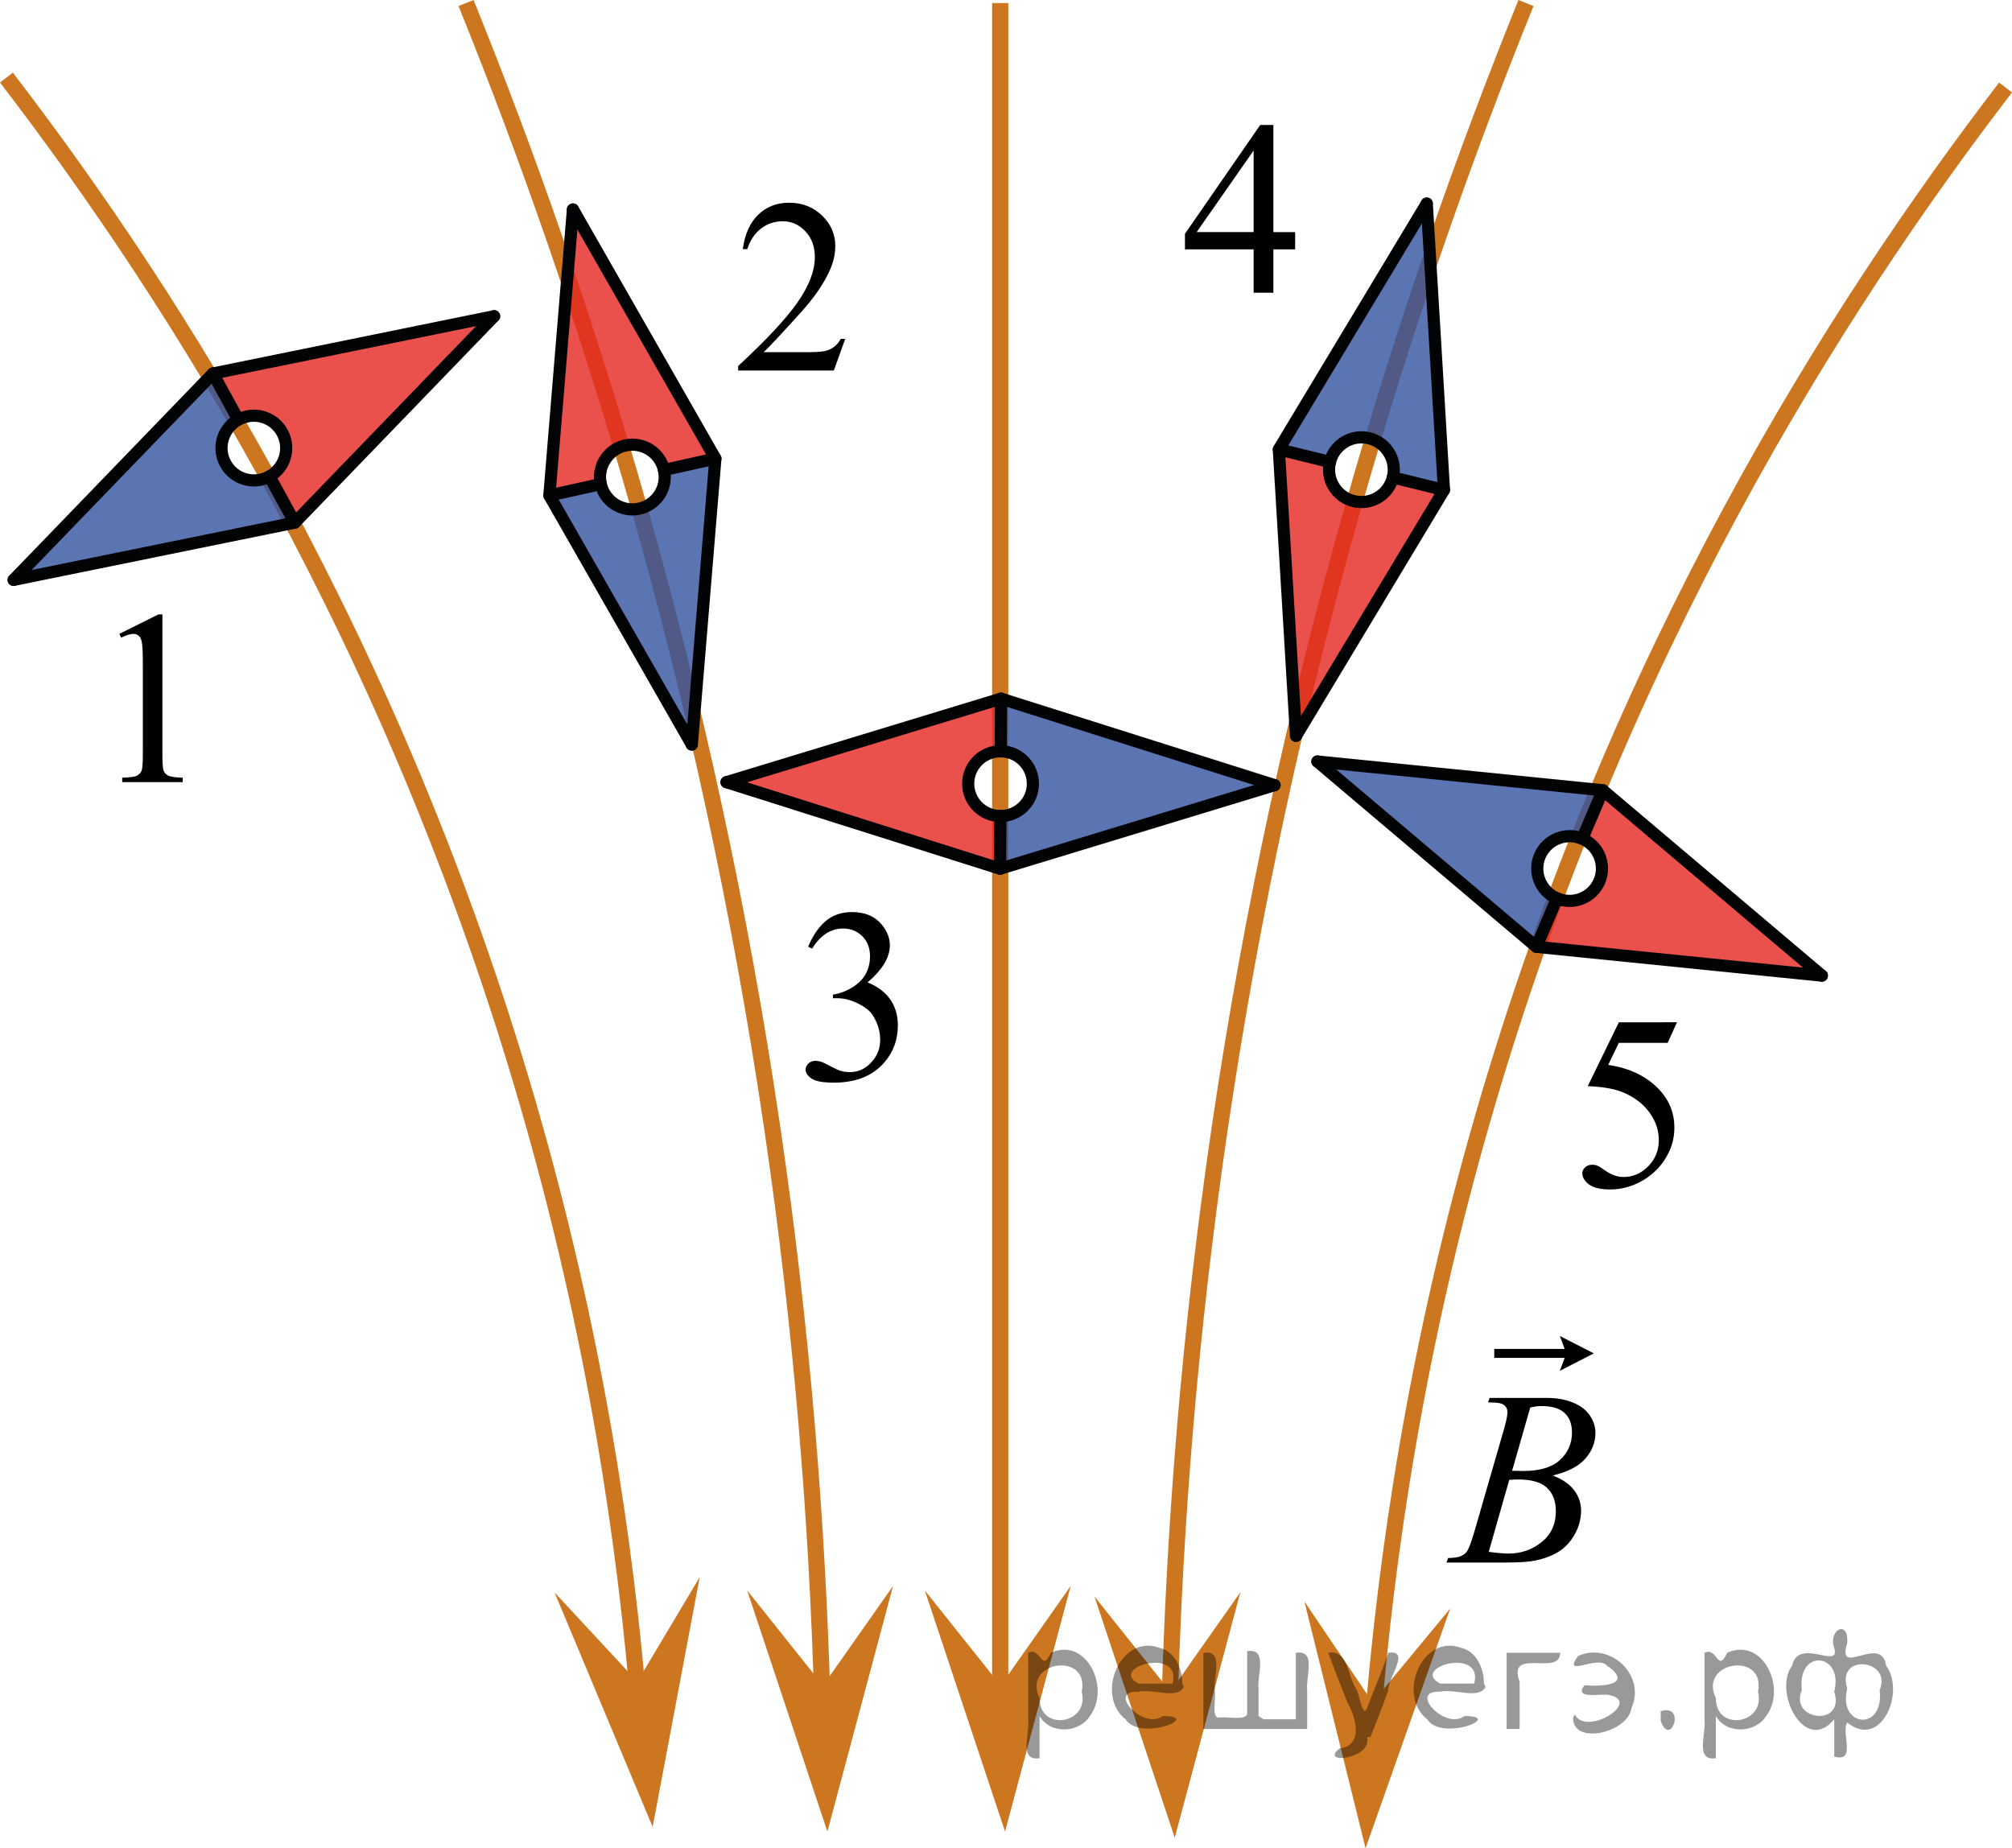 <?xml version="1.0" encoding="utf-8"?>
<!-- Generator: Adobe Illustrator 27.2.0, SVG Export Plug-In . SVG Version: 6.00 Build 0)  -->
<svg version="1.1" id="Слой_1" xmlns="http://www.w3.org/2000/svg" xmlns:xlink="http://www.w3.org/1999/xlink" x="0px" y="0px"
	 width="124.06px" height="113.951px" viewBox="0 0 124.06 113.951" enable-background="new 0 0 124.06 113.951"
	 xml:space="preserve">
<g>
	<g>
		<g>
			<g>
				<g>
					<g>
						<g>
							<g>
								<g>
									<g>
										<g>
											<g>
												<g>
													<g>
														<g>
															<g>
																<defs>
																	<rect id="SVGID_1_" x="70.301" y="4.134" width="12.363" height="16.699"/>
																</defs>
																<clipPath id="SVGID_00000163036153856081434340000007756042636180530868_">
																	<use xlink:href="#SVGID_1_"  overflow="visible"/>
																</clipPath>
																<g clip-path="url(#SVGID_00000163036153856081434340000007756042636180530868_)">
																	<g enable-background="new    ">
																		<path d="M79.859,14.31v1.062h-1.343v2.676h-1.217v-2.676h-4.235v-0.956l4.641-6.712h0.811v6.606
																			L79.859,14.31L79.859,14.31z M77.299,14.31V9.28l-3.512,5.029H77.299z"/>
																	</g>
																</g>
															</g>
														</g>
													</g>
												</g>
											</g>
										</g>
									</g>
								</g>
							</g>
						</g>
					</g>
				</g>
			</g>
		</g>
	</g>
</g>
<g>
	<g>
		<g>
			<g>
				<g>
					<g>
						<g>
							<g>
								<g>
									<g>
										<g>
											<g>
												<g>
													<g>
														<g>
															<g>
																<defs>
																	
																		<rect id="SVGID_00000042017636428099449380000015220605810663371907_" x="47.004" y="52.666" width="12.362" height="18.08"/>
																</defs>
																<clipPath id="SVGID_00000162329530403771447620000000759484327754502537_">
																	<use xlink:href="#SVGID_00000042017636428099449380000015220605810663371907_"  overflow="visible"/>
																</clipPath>
																<g clip-path="url(#SVGID_00000162329530403771447620000000759484327754502537_)">
																	<g enable-background="new    ">
																		<path d="M49.83,58.368c0.286-0.682,0.646-1.209,1.081-1.58c0.435-0.37,0.978-0.556,1.627-0.556
																			c0.802,0,1.417,0.264,1.844,0.791c0.325,0.394,0.487,0.815,0.487,1.263
																			c0,0.737-0.458,1.499-1.373,2.285c0.615,0.244,1.08,0.593,1.395,1.046s0.472,0.986,0.472,1.599
																			c0,0.876-0.275,1.636-0.826,2.279c-0.718,0.836-1.759,1.255-3.121,1.255
																			c-0.674,0-1.132-0.085-1.376-0.254c-0.244-0.17-0.365-0.352-0.365-0.546
																			c0-0.144,0.058-0.272,0.173-0.381c0.116-0.109,0.255-0.164,0.417-0.164
																			c0.123,0,0.248,0.019,0.377,0.06c0.084,0.025,0.273,0.116,0.568,0.273
																			c0.295,0.157,0.499,0.25,0.612,0.28c0.182,0.055,0.377,0.082,0.583,0.082
																			c0.501,0,0.938-0.196,1.31-0.59c0.371-0.394,0.557-0.859,0.557-1.397
																			c0-0.394-0.086-0.778-0.258-1.151c-0.128-0.279-0.268-0.49-0.42-0.635
																			c-0.212-0.199-0.502-0.38-0.871-0.542c-0.369-0.161-0.745-0.242-1.129-0.242h-0.236v-0.225
																			c0.389-0.05,0.778-0.191,1.169-0.426c0.391-0.233,0.675-0.516,0.852-0.844
																			c0.177-0.329,0.266-0.69,0.266-1.083c0-0.513-0.158-0.928-0.476-1.244
																			c-0.317-0.315-0.712-0.474-1.184-0.474c-0.763,0-1.399,0.413-1.911,1.239L49.83,58.368z"/>
																	</g>
																</g>
															</g>
														</g>
													</g>
												</g>
											</g>
										</g>
									</g>
								</g>
							</g>
						</g>
					</g>
				</g>
			</g>
		</g>
	</g>
</g>
<g>
	<g>
		<g>
			<g>
				<g>
					<g>
						<g>
							<g>
								<g>
									<g>
										<g>
											<g>
												<g>
													<g>
														<g>
															<g>
																<defs>
																	
																		<rect id="SVGID_00000089570986259057860240000010499350238640498841_" x="94.787" y="59.256" width="12.359" height="18.068"/>
																</defs>
																<clipPath id="SVGID_00000017500339362493781340000012169341727963135163_">
																	<use xlink:href="#SVGID_00000089570986259057860240000010499350238640498841_"  overflow="visible"/>
																</clipPath>
																<g clip-path="url(#SVGID_00000017500339362493781340000012169341727963135163_)">
																	<g enable-background="new    ">
																		<path d="M103.403,63.027l-0.575,1.27h-3.011l-0.656,1.359c1.304,0.194,2.336,0.685,3.099,1.472
																			c0.654,0.677,0.981,1.474,0.981,2.39c0,0.533-0.107,1.026-0.321,1.48
																			c-0.214,0.453-0.482,0.839-0.808,1.157c-0.324,0.318-0.686,0.575-1.085,0.769
																			c-0.565,0.273-1.145,0.411-1.741,0.411c-0.6,0-1.036-0.103-1.31-0.31
																			c-0.273-0.206-0.409-0.435-0.409-0.684c0-0.139,0.057-0.263,0.17-0.369
																			c0.113-0.107,0.256-0.161,0.428-0.161c0.128,0,0.24,0.021,0.336,0.06
																			c0.096,0.04,0.259,0.143,0.49,0.307c0.369,0.259,0.743,0.389,1.122,0.389
																			c0.575,0,1.08-0.221,1.516-0.661c0.435-0.44,0.653-0.978,0.653-1.609
																			c0-0.613-0.194-1.185-0.583-1.715c-0.389-0.53-0.925-0.94-1.608-1.228
																			c-0.536-0.224-1.267-0.353-2.191-0.389l1.918-3.936L103.403,63.027L103.403,63.027z"/>
																	</g>
																</g>
															</g>
														</g>
													</g>
												</g>
											</g>
										</g>
									</g>
								</g>
							</g>
						</g>
					</g>
				</g>
			</g>
		</g>
	</g>
</g>
<g>
	<g>
		<g>
			<g>
				<g>
					<g>
						<defs>
							
								<rect id="SVGID_00000116952895306592497970000016600795757898858892_" x="4.744" y="34.296" width="9.53" height="16.699"/>
						</defs>
						<clipPath id="SVGID_00000149372850569138254030000017873706583222142350_">
							<use xlink:href="#SVGID_00000116952895306592497970000016600795757898858892_"  overflow="visible"/>
						</clipPath>
						<g clip-path="url(#SVGID_00000149372850569138254030000017873706583222142350_)">
							<g enable-background="new    ">
								<path d="M7.359,39.081l2.413-1.203h0.241v8.558c0,0.568,0.023,0.922,0.07,1.062
									c0.046,0.14,0.143,0.246,0.289,0.321c0.146,0.074,0.444,0.117,0.893,0.127v0.276h-3.73v-0.276
									c0.468-0.01,0.77-0.051,0.907-0.123c0.137-0.072,0.231-0.17,0.285-0.292s0.081-0.487,0.081-1.095v-5.471
									c0-0.737-0.024-1.211-0.073-1.42c-0.034-0.16-0.096-0.277-0.186-0.352
									c-0.09-0.075-0.199-0.112-0.325-0.112c-0.181,0-0.432,0.077-0.753,0.231L7.359,39.081z"/>
							</g>
						</g>
					</g>
				</g>
			</g>
		</g>
	</g>
</g>
<g>
	<g>
		<g>
			<g>
				<g>
					<g>
						<defs>
							
								<rect id="SVGID_00000007390515736825355410000012366384057268092808_" x="42.656" y="8.932" width="12.361" height="16.697"/>
						</defs>
						<clipPath id="SVGID_00000070098016512566119810000010212820588201044403_">
							<use xlink:href="#SVGID_00000007390515736825355410000012366384057268092808_"  overflow="visible"/>
						</clipPath>
						<g clip-path="url(#SVGID_00000070098016512566119810000010212820588201044403_)">
							<g enable-background="new    ">
								<path d="M52.117,20.892l-0.701,1.95h-5.902v-0.276c1.736-1.605,2.958-2.915,3.667-3.932
									s1.062-1.945,1.062-2.787c0-0.644-0.194-1.171-0.583-1.585c-0.389-0.413-0.854-0.62-1.395-0.62
									c-0.492,0-0.933,0.145-1.324,0.438c-0.391,0.291-0.68,0.719-0.867,1.281h-0.273
									c0.123-0.922,0.439-1.629,0.948-2.122c0.509-0.494,1.145-0.74,1.907-0.74c0.811,0,1.489,0.264,2.033,0.792
									c0.543,0.528,0.815,1.151,0.815,1.868c0,0.514-0.118,1.027-0.354,1.54c-0.364,0.808-0.954,1.662-1.77,2.563
									c-1.225,1.355-1.99,2.173-2.294,2.451h2.612c0.531,0,0.903-0.019,1.118-0.06
									c0.214-0.04,0.407-0.121,0.579-0.243c0.172-0.122,0.322-0.295,0.45-0.519L52.117,20.892L52.117,20.892z"/>
							</g>
						</g>
					</g>
				</g>
			</g>
		</g>
	</g>
</g>
<g>
	<g>
		<g>
			<g>
				<g>
					<defs>
						
							<rect id="SVGID_00000131327288397363896750000015160879262875733423_" x="86.605" y="78.206" width="14.973" height="20.907"/>
					</defs>
					<clipPath id="SVGID_00000140726997783866213040000003694646710290946176_">
						<use xlink:href="#SVGID_00000131327288397363896750000015160879262875733423_"  overflow="visible"/>
					</clipPath>
					<g clip-path="url(#SVGID_00000140726997783866213040000003694646710290946176_)">
						<path d="M91.751,86.464l0.102-0.277h3.539c0.595,0,1.124,0.095,1.59,0.284
							c0.466,0.19,0.814,0.454,1.046,0.794c0.231,0.34,0.347,0.698,0.347,1.078c0,0.584-0.206,1.111-0.617,1.583
							c-0.412,0.472-1.084,0.82-2.015,1.045c0.6,0.23,1.041,0.533,1.323,0.913
							c0.282,0.379,0.424,0.796,0.424,1.25c0,0.504-0.127,0.985-0.38,1.445c-0.254,0.459-0.579,0.815-0.976,1.07
							c-0.398,0.254-0.877,0.441-1.438,0.561c-0.399,0.085-1.023,0.127-1.871,0.127h-3.634l0.095-0.277
							c0.381-0.01,0.639-0.047,0.775-0.112c0.195-0.084,0.334-0.196,0.417-0.337
							c0.117-0.19,0.273-0.623,0.468-1.302l1.776-6.146c0.151-0.519,0.227-0.884,0.227-1.093
							c0-0.185-0.066-0.331-0.201-0.439c-0.134-0.107-0.389-0.161-0.764-0.161
							C91.903,86.471,91.825,86.469,91.751,86.464z M91.795,95.678c0.526,0.07,0.939,0.105,1.236,0.105
							c0.76,0,1.434-0.234,2.022-0.704c0.587-0.469,0.881-1.105,0.881-1.909c0-0.613-0.182-1.093-0.545-1.438
							c-0.363-0.344-0.949-0.516-1.759-0.516c-0.155,0-0.346,0.007-0.57,0.022L91.795,95.678z M93.236,90.678
							c0.317,0.01,0.546,0.015,0.688,0.015c1.014,0,1.768-0.226,2.263-0.678c0.494-0.451,0.742-1.017,0.742-1.695
							c0-0.514-0.151-0.915-0.453-1.202c-0.303-0.286-0.785-0.43-1.448-0.43c-0.175,0-0.399,0.029-0.672,0.09
							L93.236,90.678z"/>
					</g>
				</g>
			</g>
		</g>
		<g>
			<g>
				<g>
					<defs>
						
							<rect id="SVGID_00000181079017800859267790000005386750223483502763_" x="86.605" y="78.206" width="14.973" height="20.907"/>
					</defs>
					<clipPath id="SVGID_00000019651602683192123690000014153106979400510888_">
						<use xlink:href="#SVGID_00000181079017800859267790000005386750223483502763_"  overflow="visible"/>
					</clipPath>
					<g clip-path="url(#SVGID_00000019651602683192123690000014153106979400510888_)">
						<path d="M96.179,84.516l0.299-0.797h-4.342v-0.552h4.342l-0.299-0.798l2.096,1.073L96.179,84.516z"/>
					</g>
				</g>
			</g>
		</g>
	</g>
</g>
<path fill="none" stroke="#CC761F" stroke-miterlimit="10" d="M0.397,4.783c10.457,13.627,23.913,34.818,32.17,63.319
	c4.09,14.117,6.044,27.061,6.894,38.043"/>
<path fill="none" stroke="#CC761F" stroke-miterlimit="10" d="M28.737,0.187C36.252,18.773,43.591,42.14,47.631,69.634
	c1.836,12.495,2.752,24.217,3.064,34.979"/>
<line fill="none" stroke="#CC761F" stroke-miterlimit="10" x1="61.673" y1="0.187" x2="61.673" y2="104.613"/>
<path fill="none" stroke="#CC761F" stroke-miterlimit="10" d="M123.663,5.395c-10.457,13.627-23.913,34.818-32.17,63.319
	c-4.09,14.117-6.044,27.061-6.894,38.043"/>
<path fill="none" stroke="#CC761F" stroke-miterlimit="10" d="M94.091,0.187C86.577,18.773,79.237,42.14,75.197,69.634
	c-1.836,12.495-2.752,24.217-3.064,34.979"/>
<polygon fill="#CC761F" points="61.701,103.922 66.019,97.783 61.971,112.924 57.023,98.053 "/>
<polygon fill="#CC761F" points="72.165,104.302 76.483,98.163 72.435,113.304 67.487,98.433 "/>
<polygon fill="#CC761F" points="84.635,104.956 89.419,99.174 84.201,113.951 80.43,98.74 "/>
<polygon fill="#CC761F" points="50.747,103.922 55.065,97.783 51.017,112.924 46.069,98.053 "/>
<polygon fill="#CC761F" points="39.299,103.682 43.144,97.237 40.243,112.639 34.194,98.181 "/>
<g>
	<polygon opacity="0.8" fill="#E52620" enable-background="new    " points="13.166,23.009 14.729,25.856 16.053,25.643 
		16.879,26.052 17.539,26.7 17.574,28.255 16.649,29.354 18.21,32.202 30.562,19.445 22.154,21.216 	"/>
	<polygon opacity="0.8" fill="#3253A0" enable-background="new    " points="6.791,29.646 0.781,35.787 18.176,32.221 
		16.612,29.374 15.188,29.564 13.895,28.699 13.668,27.826 13.803,26.878 14.692,25.876 13.132,23.028 	"/>
	
		<line fill="none" stroke="#020304" stroke-width="0.75" stroke-linecap="round" stroke-linejoin="round" stroke-miterlimit="10" x1="18.176" y1="32.221" x2="0.841" y2="35.752"/>
	<g>
		
			<path fill="none" stroke="#020304" stroke-width="0.75" stroke-linecap="round" stroke-linejoin="round" stroke-miterlimit="8" d="
			M13.904,28.584c0.53,0.967,1.744,1.319,2.708,0.79c0.967-0.53,1.319-1.744,0.789-2.709
			c-0.53-0.966-1.742-1.32-2.709-0.789C13.727,26.406,13.373,27.618,13.904,28.584L13.904,28.584z"/>
	</g>
	
		<line fill="none" stroke="#020304" stroke-width="0.75" stroke-linecap="round" stroke-linejoin="round" stroke-miterlimit="10" x1="0.841" y1="35.752" x2="13.132" y2="23.028"/>
	
		<polyline fill="none" stroke="#020304" stroke-width="0.75" stroke-linecap="round" stroke-linejoin="round" stroke-miterlimit="10" points="
		30.465,19.497 18.175,32.221 16.612,29.374 	"/>
	
		<polyline fill="none" stroke="#020304" stroke-width="0.75" stroke-linecap="round" stroke-linejoin="round" stroke-miterlimit="10" points="
		14.692,25.876 13.131,23.029 30.465,19.497 	"/>
</g>
<g>
	<polygon opacity="0.8" fill="#E52620" enable-background="new    " points="33.866,30.508 37.035,29.803 37.202,28.472 
		37.825,27.793 38.632,27.341 40.135,27.742 40.931,28.937 44.102,28.235 35.306,12.809 34.656,21.378 	"/>
	<polygon opacity="0.8" fill="#3253A0" enable-background="new    " points="38.456,38.484 42.672,45.971 44.111,28.272 
		40.94,28.978 40.725,30.398 39.533,31.398 38.63,31.372 37.758,30.978 37.045,29.844 33.874,30.546 	"/>
	
		<line fill="none" stroke="#020304" stroke-width="0.75" stroke-linecap="round" stroke-linejoin="round" stroke-miterlimit="10" x1="44.111" y1="28.272" x2="42.656" y2="45.903"/>
	<g>
		
			<path fill="none" stroke="#020304" stroke-width="0.75" stroke-linecap="round" stroke-linejoin="round" stroke-miterlimit="8" d="
			M39.425,31.358c1.076-0.239,1.754-1.306,1.515-2.379c-0.239-1.077-1.306-1.754-2.38-1.515
			c-1.076,0.239-1.754,1.304-1.515,2.38C37.283,30.919,38.349,31.597,39.425,31.358L39.425,31.358z"/>
	</g>
	
		<line fill="none" stroke="#020304" stroke-width="0.75" stroke-linecap="round" stroke-linejoin="round" stroke-miterlimit="10" x1="42.656" y1="45.903" x2="33.874" y2="30.546"/>
	
		<polyline fill="none" stroke="#020304" stroke-width="0.75" stroke-linecap="round" stroke-linejoin="round" stroke-miterlimit="10" points="
		35.328,12.917 44.111,28.274 40.94,28.978 	"/>
	
		<polyline fill="none" stroke="#020304" stroke-width="0.75" stroke-linecap="round" stroke-linejoin="round" stroke-miterlimit="10" points="
		37.045,29.844 33.874,30.547 35.328,12.917 	"/>
</g>
<g>
	<polygon opacity="0.8" fill="#E52620" enable-background="new    " points="61.625,53.559 61.641,50.312 60.381,49.854 
		59.857,49.096 59.595,48.209 60.32,46.832 61.663,46.321 61.682,43.073 44.688,48.223 52.898,50.76 	"/>
	<polygon opacity="0.8" fill="#3253A0" enable-background="new    " points="70.421,50.855 78.657,48.407 61.72,43.073 
		61.705,46.321 63.041,46.847 63.752,48.231 63.526,49.105 62.947,49.868 61.683,50.312 61.664,53.559 	"/>
	
		<line fill="none" stroke="#020304" stroke-width="0.75" stroke-linecap="round" stroke-linejoin="round" stroke-miterlimit="10" x1="61.72" y1="43.073" x2="78.588" y2="48.408"/>
	<g>
		
			<path fill="none" stroke="#020304" stroke-width="0.75" stroke-linecap="round" stroke-linejoin="round" stroke-miterlimit="8" d="
			M63.688,48.327c0.006-1.103-0.884-2-1.983-2.006c-1.103-0.006-2,0.883-2.006,1.984
			c-0.006,1.102,0.882,2,1.984,2.006C62.784,50.318,63.682,49.43,63.688,48.327L63.688,48.327z"/>
	</g>
	
		<line fill="none" stroke="#020304" stroke-width="0.75" stroke-linecap="round" stroke-linejoin="round" stroke-miterlimit="10" x1="78.588" y1="48.408" x2="61.664" y2="53.559"/>
	
		<polyline fill="none" stroke="#020304" stroke-width="0.75" stroke-linecap="round" stroke-linejoin="round" stroke-miterlimit="10" points="
		44.798,48.225 61.722,43.074 61.705,46.321 	"/>
	
		<polyline fill="none" stroke="#020304" stroke-width="0.75" stroke-linecap="round" stroke-linejoin="round" stroke-miterlimit="10" points="
		61.683,50.312 61.665,53.559 44.798,48.225 	"/>
</g>
<g>
	<polygon opacity="0.8" fill="#E52620" enable-background="new    " points="89.026,30.248 85.872,29.475 85.133,30.593 
		84.274,30.926 83.35,30.974 82.181,29.948 81.997,28.523 78.843,27.746 79.886,45.473 84.268,38.081 	"/>
	<polygon opacity="0.8" fill="#3253A0" enable-background="new    " points="88.449,21.064 87.991,12.484 78.852,27.709 
		82.007,28.482 82.83,27.305 84.342,26.937 85.139,27.361 85.746,28.101 85.882,29.434 89.035,30.211 	"/>
	
		<line fill="none" stroke="#020304" stroke-width="0.75" stroke-linecap="round" stroke-linejoin="round" stroke-miterlimit="10" x1="78.852" y1="27.709" x2="87.975" y2="12.552"/>
	<g>
		
			<path fill="none" stroke="#020304" stroke-width="0.75" stroke-linecap="round" stroke-linejoin="round" stroke-miterlimit="8" d="
			M84.42,27.021c-1.071-0.263-2.151,0.393-2.413,1.46c-0.263,1.071,0.392,2.151,1.462,2.414
			c1.07,0.263,2.151-0.391,2.414-1.462C86.145,28.365,85.491,27.284,84.42,27.021L84.42,27.021z"/>
	</g>
	
		<line fill="none" stroke="#020304" stroke-width="0.75" stroke-linecap="round" stroke-linejoin="round" stroke-miterlimit="10" x1="87.975" y1="12.552" x2="89.035" y2="30.211"/>
	
		<polyline fill="none" stroke="#020304" stroke-width="0.75" stroke-linecap="round" stroke-linejoin="round" stroke-miterlimit="10" points="
		79.913,45.366 78.853,27.707 82.007,28.482 	"/>
	
		<polyline fill="none" stroke="#020304" stroke-width="0.75" stroke-linecap="round" stroke-linejoin="round" stroke-miterlimit="10" points="
		85.882,29.434 89.036,30.209 79.913,45.366 	"/>
</g>
<g>
	<polygon opacity="0.8" fill="#E52620" enable-background="new    " points="98.868,48.739 97.6,51.729 98.587,52.637 
		98.777,53.539 98.677,54.459 97.477,55.449 96.041,55.403 94.771,58.392 112.436,60.195 105.84,54.688 	"/>
	<polygon opacity="0.8" fill="#3253A0" enable-background="new    " points="89.709,47.842 81.166,46.923 94.735,58.377 
		96.003,55.386 94.972,54.386 94.851,52.834 95.396,52.115 96.224,51.634 97.562,51.713 98.832,48.724 	"/>
	
		<line fill="none" stroke="#020304" stroke-width="0.75" stroke-linecap="round" stroke-linejoin="round" stroke-miterlimit="10" x1="94.735" y1="58.377" x2="81.231" y2="46.949"/>
	<g>
		
			<path fill="none" stroke="#020304" stroke-width="0.75" stroke-linecap="round" stroke-linejoin="round" stroke-miterlimit="8" d="
			M94.946,52.77c-0.431,1.015,0.044,2.186,1.056,2.616c1.015,0.431,2.186-0.044,2.616-1.057
			c0.431-1.014-0.042-2.186-1.057-2.616C96.548,51.283,95.377,51.755,94.946,52.77L94.946,52.77z"/>
	</g>
	
		<line fill="none" stroke="#020304" stroke-width="0.75" stroke-linecap="round" stroke-linejoin="round" stroke-miterlimit="10" x1="81.231" y1="46.949" x2="98.832" y2="48.724"/>
	
		<polyline fill="none" stroke="#020304" stroke-width="0.75" stroke-linecap="round" stroke-linejoin="round" stroke-miterlimit="10" points="
		112.335,60.15 94.734,58.376 96.003,55.386 	"/>
	
		<polyline fill="none" stroke="#020304" stroke-width="0.75" stroke-linecap="round" stroke-linejoin="round" stroke-miterlimit="10" points="
		97.562,51.713 98.831,48.724 112.335,60.15 	"/>
</g>
<g style="stroke:none;fill:#000;fill-opacity:0.4" > <path d="m 64.1,105.9 c 0,0.8 0,1.6 0,2.5 -1.3,0.2 -0.6,-1.5 -0.7,-2.3 0,-1.4 0,-2.8 0,-4.2 0.8,-0.4 0.8,1.3 1.4,0.0 2.2,-1.0 3.7,2.2 2.4,3.9 -0.6,1.0 -2.4,1.2 -3.1,0.0 z m 2.6,-1.6 c 0.5,-2.5 -3.7,-1.9 -2.6,0.4 0.0,2.1 3.1,1.6 2.6,-0.4 z" /> <path d="m 73.0,104.0 c -0.4,0.8 -1.9,0.1 -2.8,0.3 -2.0,-0.1 0.3,2.4 1.5,1.5 2.5,0.0 -1.4,1.6 -2.3,0.2 -1.9,-1.5 -0.3,-5.3 2.1,-4.4 0.9,0.2 1.4,1.2 1.4,2.2 z m -0.7,-0.2 c 0.6,-2.3 -4.0,-1.0 -2.1,0.0 0.7,0 1.4,-0.0 2.1,-0.0 z" /> <path d="m 77.9,106.0 c 0.6,0 1.3,0 2.0,0 0,-1.3 0,-2.7 0,-4.1 1.3,-0.2 0.6,1.5 0.7,2.3 0,0.8 0,1.6 0,2.4 -2.1,0 -4.2,0 -6.4,0 0,-1.5 0,-3.1 0,-4.7 1.3,-0.2 0.6,1.5 0.7,2.3 0.1,0.5 -0.2,1.6 0.2,1.7 0.5,-0.1 1.6,0.2 1.8,-0.2 0,-1.3 0,-2.6 0,-3.9 1.3,-0.2 0.6,1.5 0.7,2.3 0,0.5 0,1.1 0,1.7 z" /> <path d="m 84.3,107.1 c 0.3,1.4 -3.0,1.7 -1.7,0.7 1.5,-0.2 1.0,-1.9 0.5,-2.8 -0.4,-1.0 -0.8,-2.0 -1.2,-3.1 1.2,-0.2 1.2,1.4 1.7,2.2 0.2,0.2 0.4,1.9 0.7,1.2 0.4,-1.1 0.9,-2.2 1.3,-3.4 1.4,-0.2 0.0,1.5 -0.0,2.3 -0.3,0.9 -0.7,1.9 -1.1,2.9 z" /> <path d="m 91.6,104.0 c -0.4,0.8 -1.9,0.1 -2.8,0.3 -2.0,-0.1 0.3,2.4 1.5,1.5 2.5,0.0 -1.4,1.6 -2.3,0.2 -1.9,-1.5 -0.3,-5.3 2.1,-4.4 0.9,0.2 1.4,1.2 1.4,2.2 z m -0.7,-0.2 c 0.6,-2.3 -4.0,-1.0 -2.1,0.0 0.7,0 1.4,-0.0 2.1,-0.0 z" /> <path d="m 92.9,106.6 c 0,-1.5 0,-3.1 0,-4.7 1.1,0 2.2,0 3.3,0 0.0,1.5 -3.3,-0.4 -2.5,1.8 0,0.9 0,1.9 0,2.9 -0.2,0 -0.5,0 -0.7,0 z" /> <path d="m 97.1,105.7 c 0.7,1.4 4.2,-0.8 2.1,-1.2 -0.5,-0.1 -2.2,0.3 -1.5,-0.6 1.0,0.1 3.1,0.0 1.4,-1.2 -0.6,-0.7 -2.8,0.8 -1.8,-0.6 2.0,-0.9 4.2,1.2 3.3,3.2 -0.2,1.5 -3.5,2.3 -3.6,0.7 l 0,-0.1 0,-0.0 0,0 z" /> <path d="m 102.4,105.5 c 1.6,-0.5 0.6,2.3 -0.0,0.6 -0.0,-0.2 0.0,-0.4 0.0,-0.6 z" /> <path d="m 105.8,105.9 c 0,0.8 0,1.6 0,2.5 -1.3,0.2 -0.6,-1.5 -0.7,-2.3 0,-1.4 0,-2.8 0,-4.2 0.8,-0.4 0.8,1.3 1.4,0.0 2.2,-1.0 3.7,2.2 2.4,3.9 -0.6,1.0 -2.4,1.2 -3.1,0.0 z m 2.6,-1.6 c 0.5,-2.5 -3.7,-1.9 -2.6,0.4 0.0,2.1 3.1,1.6 2.6,-0.4 z" /> <path d="m 111.1,104.2 c -0.8,1.9 2.7,2.3 2.0,0.1 0.6,-2.4 -2.3,-2.7 -2.0,-0.1 z m 2.0,4.2 c 0,-0.8 0,-1.6 0,-2.4 -1.8,2.2 -3.8,-1.7 -2.6,-3.3 0.4,-1.8 3.0,0.3 2.6,-1.1 -0.4,-1.1 0.9,-1.8 0.8,-0.3 -0.7,2.2 2.1,-0.6 2.4,1.4 1.2,1.6 -0.3,5.2 -2.4,3.5 -0.4,0.6 0.6,2.5 -0.8,2.1 z m 2.8,-4.2 c 0.8,-1.9 -2.7,-2.3 -2.0,-0.1 -0.6,2.4 2.3,2.7 2.0,0.1 z" /> </g></svg>

<!--File created and owned by https://sdamgia.ru. Copying is prohibited. All rights reserved.-->
